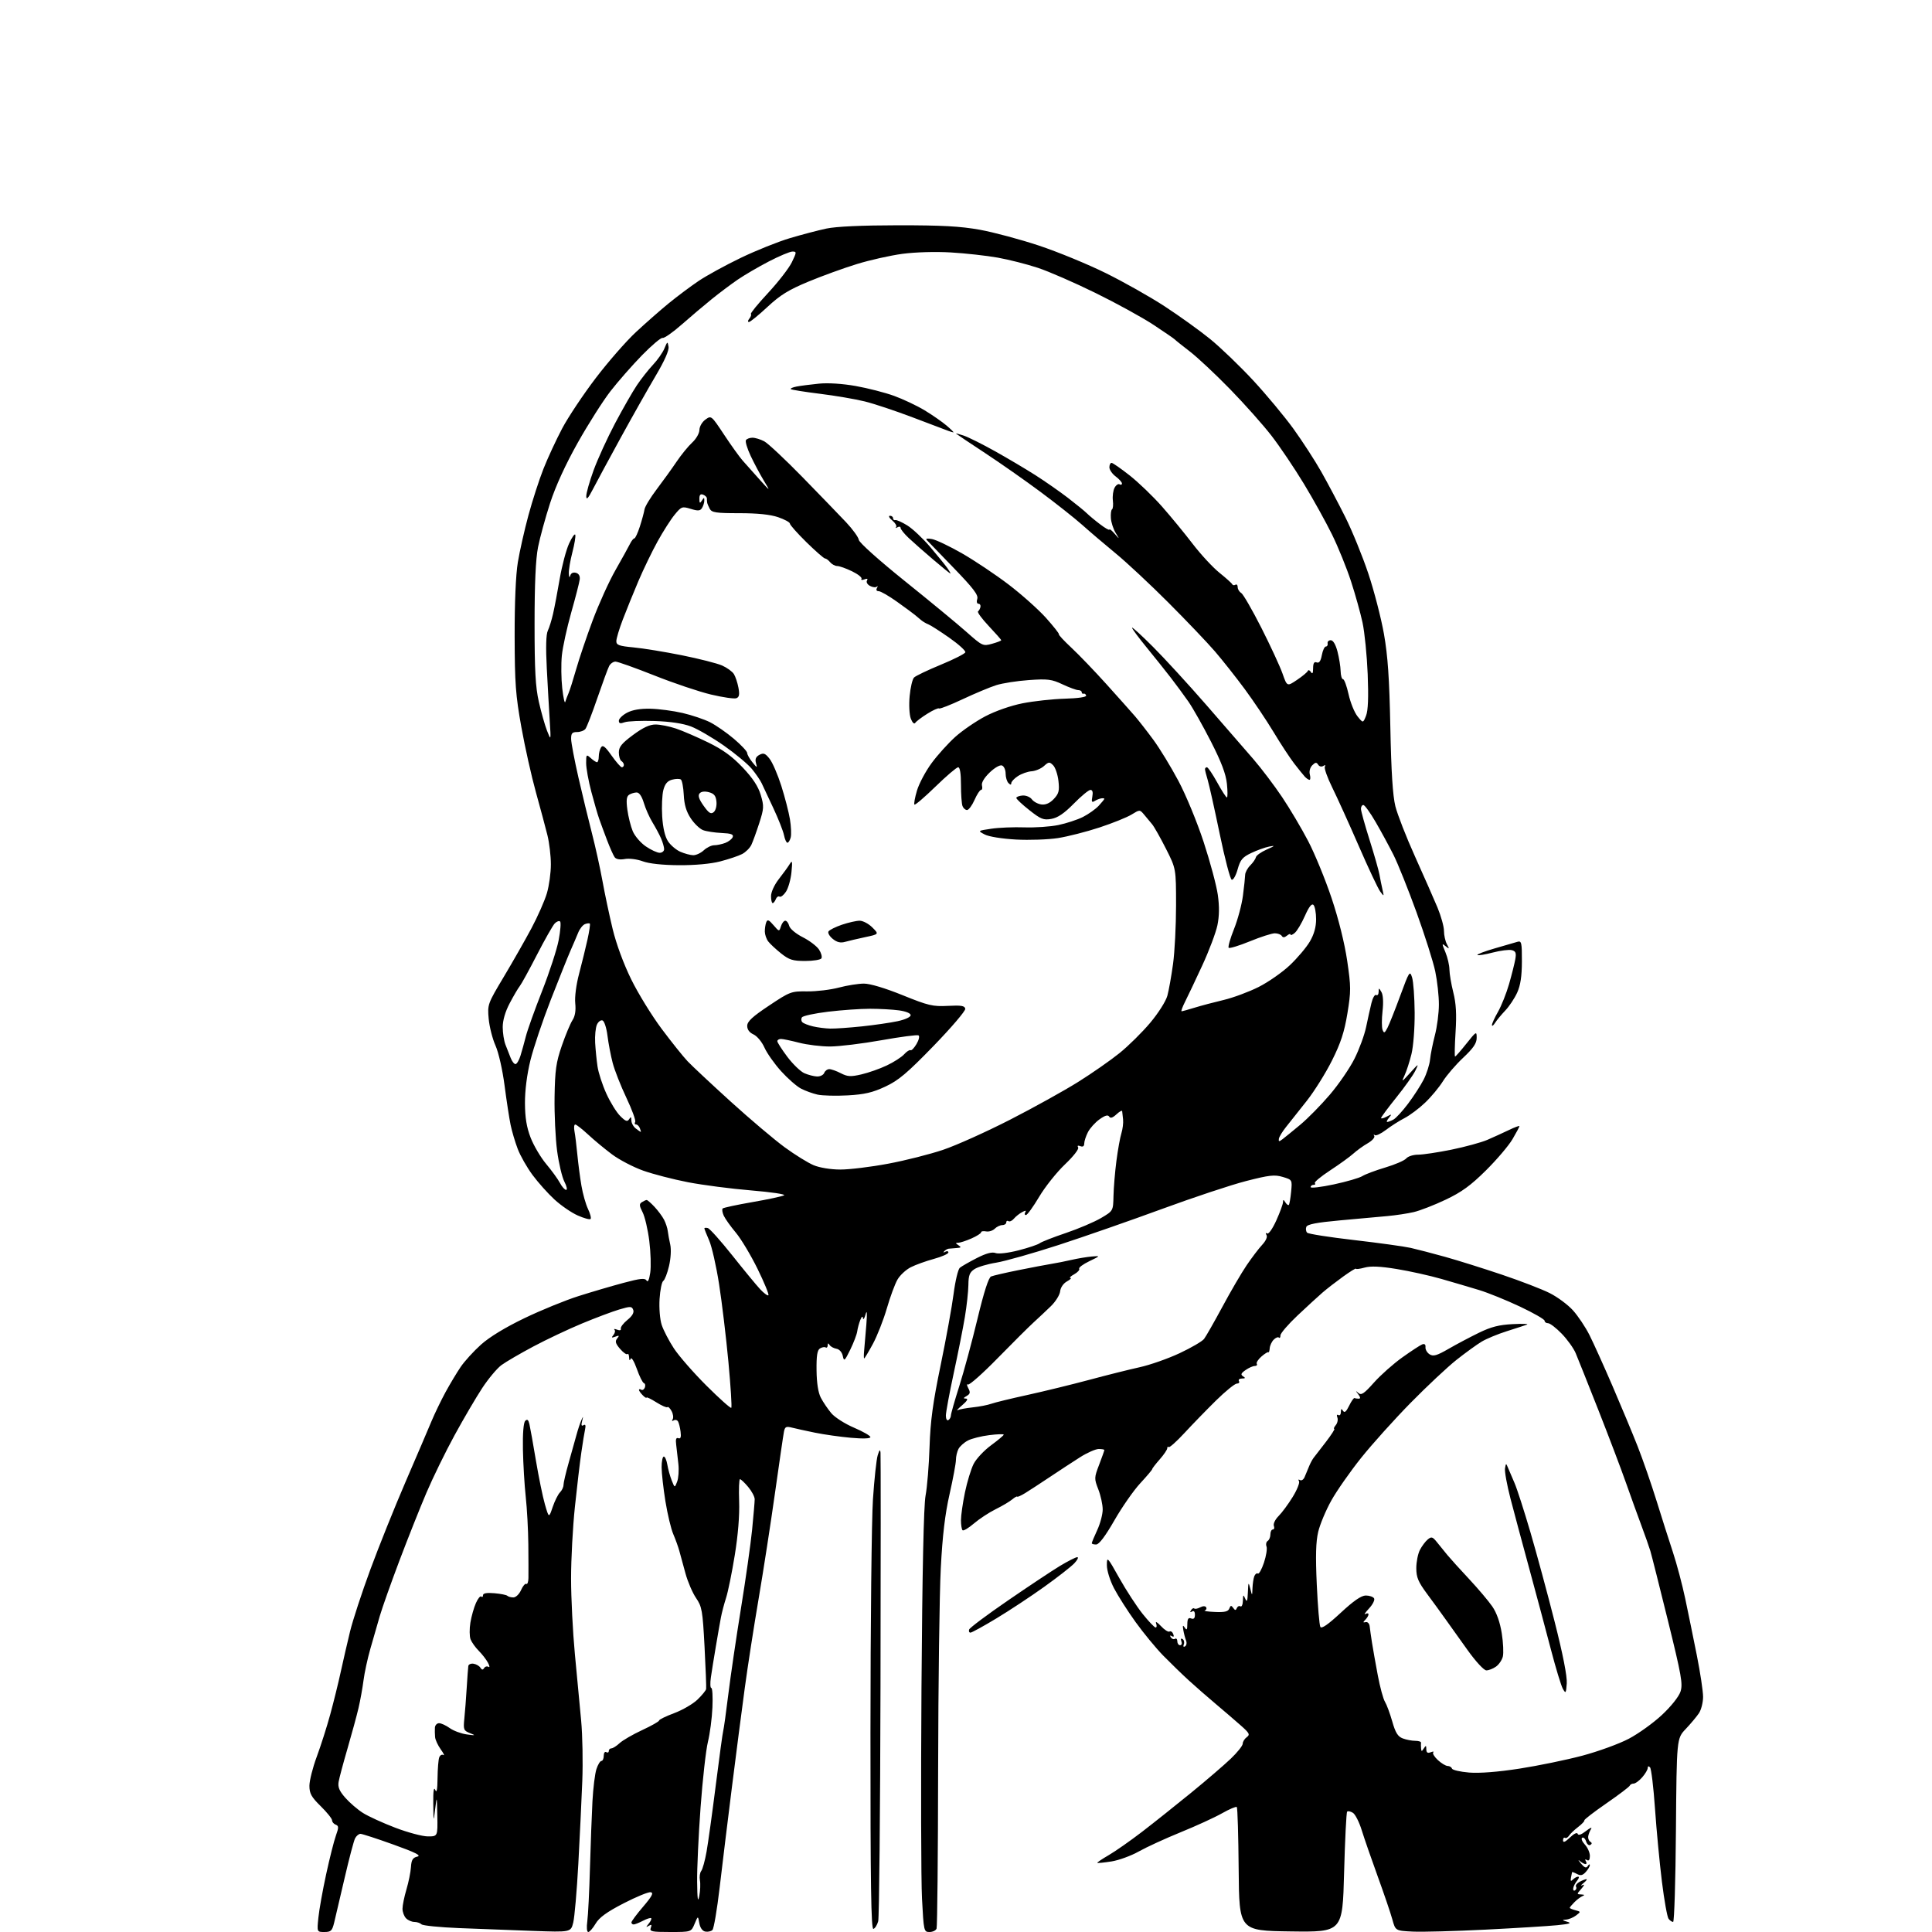 <?xml version="1.0" encoding="UTF-8" standalone="no"?>
<svg 
  version="1.1" 
  xmlns="http://www.w3.org/2000/svg" 
  xmlns:xlink="http://www.w3.org/1999/xlink" 
  xmlns:svg="http://www.w3.org/2000/svg"
  xmlns:rdf="http://www.w3.org/1999/02/22-rdf-syntax-ns#"
  xmlns:cc="http://creativecommons.org/ns#"
  xmlns:dc="http://purl.org/dc/elements/1.1/"
  viewBox="0 0 768 768"
  width="768"
  height="768"
>
<style>svg {background-color: white; }</style>"
<path stroke="none" fill="black" fill-rule="evenodd" d="M128.95,768.00C125.98,768.00 125.98,768.00 126.57,762.25C126.89,759.09 128.28,751.33 129.66,745.00C131.03,738.67 132.77,731.79 133.52,729.70C134.69,726.43 134.68,725.81 133.44,725.34C132.65,725.03 132.00,724.25 132.00,723.60C132.00,722.95 129.97,720.43 127.50,718.00C123.77,714.34 123.00,712.95 123.00,709.88C123.00,707.84 124.31,702.64 125.91,698.34C127.51,694.03 129.93,686.45 131.28,681.50C132.63,676.55 134.52,668.90 135.47,664.50C136.43,660.10 138.09,652.90 139.16,648.50C140.23,644.10 143.84,633.08 147.19,624.00C150.53,614.92 156.85,599.17 161.24,589.00C165.63,578.83 170.27,567.99 171.54,564.93C172.82,561.87 175.32,556.69 177.09,553.43C178.87,550.17 181.58,545.65 183.12,543.38C184.66,541.11 188.29,537.12 191.20,534.51C194.55,531.50 200.87,527.65 208.49,523.99C215.10,520.81 224.78,516.86 230.00,515.21C235.22,513.55 243.26,511.19 247.86,509.96C254.58,508.16 256.37,507.98 257.02,509.03C257.54,509.87 258.06,508.77 258.48,505.92C258.84,503.49 258.67,497.79 258.10,493.26C257.53,488.72 256.33,483.60 255.43,481.87C254.10,479.28 254.05,478.59 255.16,477.88C255.90,477.41 256.75,477.02 257.06,477.02C257.37,477.01 258.78,478.24 260.19,479.75C261.60,481.26 263.31,483.57 263.98,484.87C264.65,486.18 265.32,488.21 265.45,489.37C265.59,490.54 266.03,492.98 266.44,494.79C266.86,496.69 266.65,500.30 265.94,503.29C265.27,506.16 264.24,508.81 263.66,509.18C263.08,509.56 262.42,512.77 262.19,516.33C261.96,519.98 262.32,524.48 263.03,526.65C263.72,528.77 265.90,532.98 267.88,536.00C269.86,539.02 275.69,545.70 280.83,550.82C285.98,555.95 290.42,559.92 290.70,559.63C290.98,559.35 290.46,551.10 289.55,541.31C288.63,531.51 286.97,517.65 285.85,510.50C284.74,503.35 282.96,495.53 281.91,493.12C280.86,490.72 280.00,488.54 280.00,488.30C280.00,488.05 280.61,488.00 281.36,488.18C282.11,488.35 286.47,493.23 291.06,499.00C295.64,504.77 300.63,510.83 302.15,512.46C303.67,514.09 305.15,515.18 305.45,514.88C305.76,514.58 303.82,509.87 301.15,504.41C298.47,498.96 294.59,492.48 292.51,490.00C290.43,487.52 288.27,484.49 287.70,483.25C287.14,482.01 286.94,480.72 287.27,480.39C287.60,480.07 292.93,478.92 299.11,477.85C305.29,476.78 310.95,475.57 311.69,475.15C312.42,474.74 306.54,473.87 298.62,473.21C290.69,472.56 279.40,471.09 273.52,469.96C267.64,468.82 259.60,466.74 255.66,465.34C251.72,463.93 246.16,461.03 243.30,458.89C240.43,456.75 236.16,453.21 233.80,451.01C231.43,448.82 229.13,447.02 228.67,447.01C228.21,447.01 228.08,448.24 228.37,449.75C228.66,451.26 229.17,455.43 229.51,459.00C229.85,462.57 230.58,468.13 231.13,471.34C231.67,474.56 232.85,478.72 233.74,480.58C234.63,482.45 235.09,484.24 234.76,484.57C234.43,484.90 232.14,484.27 229.66,483.17C227.18,482.08 223.03,479.23 220.43,476.84C217.83,474.45 213.90,470.06 211.69,467.07C209.48,464.08 206.83,459.43 205.81,456.73C204.78,454.03 203.50,449.73 202.97,447.16C202.44,444.60 201.36,437.55 200.57,431.50C199.76,425.27 198.20,418.38 196.96,415.61C195.76,412.93 194.55,408.14 194.26,404.97C193.75,399.31 193.85,399.03 200.23,388.36C203.80,382.39 208.76,373.68 211.26,369.00C213.75,364.32 216.52,358.06 217.40,355.07C218.28,352.08 218.99,346.91 218.98,343.57C218.98,340.23 218.36,335.02 217.61,332.00C216.86,328.98 214.81,321.32 213.05,315.00C211.29,308.68 208.67,296.98 207.24,289.00C204.98,276.42 204.62,271.66 204.58,253.00C204.55,239.60 205.03,228.48 205.85,223.50C206.58,219.10 208.47,210.72 210.05,204.87C211.63,199.02 214.32,190.70 216.03,186.37C217.74,182.04 221.10,174.80 223.49,170.28C225.89,165.76 231.89,156.76 236.83,150.28C241.77,143.80 248.96,135.57 252.81,132.00C256.65,128.43 262.52,123.27 265.85,120.55C269.18,117.83 274.51,113.84 277.70,111.69C280.89,109.54 288.45,105.40 294.50,102.49C300.55,99.58 309.32,96.06 314.00,94.67C318.68,93.28 325.20,91.56 328.50,90.86C332.35,90.04 342.56,89.57 357.00,89.55C374.39,89.54 381.77,89.94 389.50,91.33C395.00,92.33 405.57,95.16 413.00,97.63C420.43,100.10 432.35,105.00 439.50,108.53C446.65,112.05 457.23,118.02 463.00,121.79C468.77,125.56 476.88,131.38 481.00,134.73C485.12,138.07 492.84,145.49 498.15,151.21C503.45,156.94 510.69,165.64 514.24,170.56C517.78,175.48 522.72,183.10 525.21,187.50C527.70,191.90 532.00,200.00 534.75,205.50C537.50,211.00 541.63,221.12 543.93,228.00C546.23,234.88 549.02,245.68 550.14,252.00C551.68,260.73 552.29,269.65 552.68,289.00C553.03,306.76 553.64,316.32 554.68,320.50C555.51,323.80 559.02,332.80 562.50,340.50C565.97,348.20 569.98,357.30 571.41,360.72C572.83,364.14 574.00,368.33 574.00,370.04C574.00,371.74 574.52,374.11 575.16,375.32C576.22,377.29 576.17,377.37 574.66,376.13C573.12,374.85 573.11,375.02 574.57,378.51C575.43,380.58 576.15,383.68 576.17,385.39C576.19,387.10 576.88,391.20 577.71,394.50C578.82,398.89 579.06,403.11 578.61,410.25C578.27,415.61 578.18,420.00 578.41,420.00C578.64,420.00 580.67,417.69 582.91,414.87C586.87,409.91 587.00,409.83 587.00,412.58C587.00,414.72 585.68,416.66 581.64,420.46C578.69,423.23 575.06,427.45 573.58,429.82C572.10,432.20 568.92,436.03 566.51,438.32C564.11,440.62 560.42,443.38 558.32,444.46C556.22,445.54 552.88,447.67 550.89,449.19C548.90,450.70 546.92,451.62 546.48,451.22C546.04,450.83 545.95,450.98 546.29,451.57C546.62,452.15 545.45,453.45 543.70,454.46C541.94,455.46 539.38,457.31 538.00,458.56C536.62,459.81 532.46,462.82 528.75,465.25C525.04,467.68 522.30,469.96 522.67,470.33C523.03,470.70 522.81,471.00 522.17,471.00C521.53,471.00 521.00,471.40 521.00,471.90C521.00,472.39 525.16,471.90 530.25,470.81C535.34,469.72 540.43,468.24 541.57,467.51C542.70,466.79 546.81,465.25 550.70,464.09C554.59,462.93 558.33,461.31 559.01,460.49C559.69,459.67 561.81,459.00 563.72,459.00C565.62,459.00 571.61,458.10 577.02,457.00C582.43,455.89 588.81,454.15 591.20,453.13C593.59,452.10 597.45,450.34 599.78,449.22C602.10,448.10 604.00,447.40 604.00,447.66C604.00,447.93 602.77,450.25 601.26,452.81C599.76,455.38 595.00,460.98 590.69,465.25C584.60,471.28 581.01,473.89 574.67,476.89C570.18,479.03 564.48,481.24 562.00,481.82C559.52,482.40 554.80,483.11 551.50,483.41C548.20,483.70 539.72,484.47 532.66,485.12C523.32,485.97 519.68,486.68 519.28,487.71C518.98,488.49 519.13,489.53 519.62,490.02C520.10,490.50 528.49,491.82 538.25,492.94C548.01,494.07 558.13,495.47 560.75,496.05C563.36,496.64 569.55,498.25 574.50,499.63C579.45,501.01 589.58,504.19 597.00,506.69C604.42,509.19 613.00,512.49 616.06,514.04C619.12,515.58 623.27,518.66 625.28,520.89C627.29,523.12 630.25,527.54 631.85,530.72C633.45,533.90 637.57,543.02 641.01,551.00C644.45,558.98 648.95,569.77 651.01,575.00C653.06,580.23 656.42,589.90 658.47,596.50C660.52,603.10 663.45,612.33 665.00,617.00C666.54,621.67 668.75,630.00 669.91,635.50C671.07,641.00 673.14,651.12 674.51,657.99C675.88,664.86 677.00,672.29 677.00,674.52C677.00,676.74 676.26,679.67 675.35,681.03C674.44,682.39 672.08,685.21 670.10,687.30C666.50,691.09 666.50,691.09 666.21,727.55C666.06,747.60 665.55,764.00 665.09,764.00C664.62,764.00 663.81,763.44 663.28,762.75C662.75,762.06 661.56,755.42 660.64,748.00C659.72,740.58 658.48,727.52 657.89,719.00C657.30,710.48 656.41,703.07 655.91,702.55C655.34,701.96 655.00,702.05 655.00,702.79C655.00,703.45 654.02,705.11 652.82,706.49C651.62,707.87 650.08,709.00 649.40,709.00C648.72,709.00 648.02,709.38 647.83,709.85C647.65,710.31 643.45,713.49 638.50,716.91C633.55,720.33 629.64,723.35 629.80,723.63C629.97,723.90 628.84,725.10 627.30,726.28C625.76,727.46 624.13,729.02 623.69,729.74C623.24,730.45 622.53,730.83 622.11,730.57C621.68,730.30 621.33,730.76 621.33,731.57C621.33,732.61 622.16,732.27 624.06,730.45C625.69,728.88 626.93,728.30 627.16,728.99C627.41,729.72 628.62,729.30 630.48,727.84C632.09,726.57 632.99,726.20 632.48,727.02C631.97,727.83 631.46,729.16 631.33,729.98C631.21,730.79 631.58,731.74 632.16,732.10C632.88,732.55 632.89,732.95 632.18,733.39C631.61,733.74 630.85,733.12 630.50,732.00C630.15,730.88 629.44,730.23 628.94,730.54C628.43,730.85 628.92,732.07 630.01,733.24C631.10,734.42 632.00,736.44 632.00,737.75C632.00,739.28 631.59,739.87 630.85,739.40C630.13,738.96 629.96,739.13 630.40,739.85C630.80,740.48 630.73,741.00 630.26,741.00C629.79,741.00 628.76,740.44 627.98,739.75C627.19,739.06 627.41,739.52 628.45,740.77C629.88,742.48 630.55,742.73 631.16,741.77C631.61,741.07 631.98,740.91 631.98,741.42C631.99,741.93 631.27,743.15 630.37,744.14C629.14,745.51 628.30,745.70 626.87,744.93C625.84,744.38 624.97,744.06 624.92,744.21C624.88,744.37 624.69,745.35 624.49,746.38C624.23,747.78 624.43,747.97 625.27,747.13C625.89,746.51 626.82,746.00 627.32,746.00C627.83,746.00 627.65,746.72 626.92,747.60C626.19,748.48 625.49,749.83 625.38,750.61C625.27,751.38 625.59,751.75 626.10,751.44C626.61,751.12 626.79,750.47 626.49,749.98C626.19,749.50 626.83,748.63 627.91,748.05C628.99,747.47 630.21,747.00 630.63,747.00C631.04,747.00 630.51,747.71 629.44,748.57C628.37,749.44 628.17,749.81 629.00,749.40C630.00,748.90 629.87,749.38 628.60,750.83C626.72,752.96 626.72,753.00 628.60,753.08C629.86,753.13 630.04,753.34 629.13,753.70C628.37,754.00 626.91,755.09 625.88,756.12C624.84,757.16 624.00,758.17 624.00,758.38C624.00,758.59 625.01,759.03 626.24,759.35C628.44,759.93 628.45,759.95 626.49,761.44C625.39,762.26 623.60,763.00 622.50,763.07C620.85,763.18 620.94,763.33 623.00,763.93C624.92,764.48 623.99,764.80 619.00,765.30C615.42,765.66 602.60,766.45 590.50,767.06C578.40,767.67 565.40,768.02 561.61,767.84C554.71,767.50 554.71,767.50 553.48,763.00C552.80,760.52 550.20,752.88 547.70,746.00C545.20,739.12 542.33,730.84 541.32,727.58C540.32,724.32 538.73,721.19 537.80,720.62C536.86,720.04 535.83,719.83 535.51,720.16C535.19,720.48 534.65,731.38 534.30,744.39C533.68,768.04 533.68,768.04 513.13,767.77C492.59,767.50 492.59,767.50 492.39,743.18C492.28,729.80 491.95,718.62 491.65,718.32C491.36,718.03 488.73,719.14 485.81,720.79C482.89,722.45 475.47,725.85 469.32,728.35C463.17,730.86 455.67,734.30 452.66,736.00C449.64,737.70 444.77,739.48 441.84,739.95C438.90,740.41 436.37,740.67 436.20,740.52C436.04,740.37 438.07,738.99 440.70,737.47C443.34,735.94 449.32,731.75 454.00,728.16C458.68,724.56 467.45,717.58 473.50,712.64C479.55,707.70 486.64,701.61 489.25,699.11C491.86,696.62 494.00,693.93 494.00,693.15C494.00,692.36 494.72,691.20 495.59,690.56C496.98,689.54 496.69,688.96 493.29,685.95C491.15,684.05 486.72,680.25 483.46,677.50C480.19,674.75 475.29,670.48 472.58,668.00C469.87,665.52 465.29,661.08 462.39,658.12C459.50,655.16 454.56,649.16 451.41,644.79C448.26,640.42 444.41,634.37 442.84,631.36C441.22,628.23 440.00,624.30 440.00,622.19C440.00,618.63 440.18,618.81 444.96,627.34C447.69,632.20 451.85,638.59 454.21,641.54C456.57,644.49 458.89,646.93 459.36,646.95C459.83,646.98 459.92,646.24 459.56,645.31C459.21,644.37 460.05,644.85 461.46,646.36C462.86,647.88 464.41,648.86 464.90,648.56C465.39,648.26 466.06,648.71 466.38,649.56C466.77,650.56 466.57,650.85 465.83,650.40C465.12,649.96 464.97,650.13 465.41,650.86C465.81,651.51 466.56,651.77 467.07,651.46C467.58,651.14 468.00,651.58 468.00,652.44C468.00,653.30 468.50,654.00 469.11,654.00C469.72,654.00 469.95,653.30 469.62,652.45C469.26,651.50 469.44,651.15 470.08,651.55C470.66,651.91 470.89,652.86 470.58,653.65C470.25,654.51 470.45,654.84 471.08,654.45C471.66,654.09 471.84,653.06 471.48,652.15C471.12,651.24 470.63,649.38 470.39,648.00C470.06,646.07 470.19,645.84 470.96,647.00C471.75,648.18 471.97,647.89 471.98,645.64C472.00,643.52 472.38,642.93 473.50,643.36C474.53,643.76 475.00,643.30 475.00,641.91C475.00,640.63 474.57,640.15 473.85,640.60C473.11,641.05 472.96,640.87 473.45,640.09C473.86,639.42 474.44,639.11 474.73,639.40C475.02,639.69 476.08,639.49 477.07,638.96C478.16,638.38 479.10,638.36 479.45,638.91C479.76,639.42 479.52,639.99 478.92,640.19C478.32,640.39 480.13,640.66 482.94,640.78C486.84,640.95 488.21,640.62 488.67,639.42C489.16,638.13 489.45,638.08 490.22,639.17C490.95,640.21 491.26,640.23 491.66,639.24C491.94,638.55 492.58,638.24 493.09,638.55C493.59,638.86 494.03,637.85 494.07,636.31C494.13,633.84 494.24,633.74 495.00,635.50C495.67,637.05 495.90,636.49 496.05,633.00C496.22,628.84 496.29,628.73 497.00,631.50C497.76,634.50 497.76,634.50 497.88,631.33C497.95,629.59 498.27,627.45 498.60,626.59C498.94,625.72 499.58,625.24 500.02,625.51C500.47,625.79 501.56,623.83 502.45,621.16C503.33,618.50 503.79,615.61 503.46,614.76C503.13,613.90 503.34,612.91 503.93,612.54C504.52,612.18 505.00,611.01 505.00,609.94C505.00,608.87 505.44,608.00 505.97,608.00C506.50,608.00 506.69,607.35 506.38,606.54C506.07,605.74 506.92,603.99 508.26,602.65C509.60,601.31 512.13,597.89 513.87,595.05C515.62,592.21 516.74,589.39 516.37,588.79C515.99,588.17 516.15,587.97 516.74,588.34C517.32,588.70 518.14,588.20 518.56,587.24C518.98,586.28 519.40,585.27 519.50,585.00C519.60,584.73 520.06,583.60 520.54,582.50C521.01,581.40 521.76,580.05 522.19,579.50C522.63,578.95 524.80,576.14 527.02,573.25C529.23,570.36 530.76,568.00 530.40,568.00C530.05,568.00 530.31,567.33 530.99,566.51C531.67,565.69 531.95,564.32 531.62,563.46C531.28,562.56 531.44,562.16 532.01,562.51C532.56,562.84 533.01,562.30 533.02,561.31C533.03,559.96 533.24,559.83 533.86,560.81C534.46,561.76 535.13,561.21 536.30,558.81C537.18,556.99 538.15,555.61 538.45,555.75C538.75,555.89 539.51,556.00 540.12,556.00C540.88,556.00 540.81,555.42 539.92,554.25C538.80,552.77 538.81,552.69 539.99,553.74C541.13,554.75 542.24,554.01 546.19,549.57C548.84,546.60 553.91,542.10 557.45,539.58C560.99,537.05 564.54,534.73 565.34,534.42C566.29,534.06 566.75,534.45 566.65,535.54C566.57,536.47 567.30,537.74 568.29,538.36C569.74,539.29 571.14,538.89 575.79,536.21C578.93,534.39 584.36,531.52 587.85,529.82C592.70,527.45 595.89,526.63 601.35,526.36C605.28,526.16 607.83,526.25 607.00,526.56C606.17,526.86 602.58,528.04 599.00,529.17C595.42,530.30 590.92,532.16 589.00,533.31C587.08,534.46 582.58,537.72 579.00,540.55C575.42,543.38 567.22,551.07 560.77,557.63C554.32,564.20 545.45,574.05 541.07,579.53C536.69,585.01 531.35,592.65 529.21,596.50C527.06,600.35 524.72,605.93 524.01,608.91C523.07,612.86 522.92,618.48 523.44,629.88C523.83,638.44 524.47,646.01 524.86,646.71C525.34,647.57 527.87,645.83 532.96,641.11C538.10,636.33 541.13,634.25 542.92,634.24C544.34,634.24 545.82,634.74 546.21,635.36C546.60,635.98 545.70,637.79 544.21,639.39C542.72,641.00 542.06,641.99 542.75,641.60C543.44,641.20 544.00,641.27 544.00,641.74C544.00,642.21 543.44,643.17 542.75,643.87C541.75,644.89 541.77,645.08 542.88,644.82C543.65,644.64 544.35,645.38 544.47,646.50C544.59,647.60 545.00,650.52 545.39,653.00C545.78,655.48 546.82,661.33 547.70,666.00C548.58,670.67 549.86,675.40 550.55,676.50C551.23,677.60 552.53,681.11 553.44,684.29C554.71,688.78 555.65,690.30 557.60,691.04C558.99,691.57 561.23,692.00 562.57,692.00C563.90,692.00 564.95,692.34 564.88,692.75C564.82,693.16 564.82,694.17 564.90,695.00C565.02,696.33 565.14,696.33 566.00,695.00C566.82,693.74 566.97,693.79 566.98,695.36C567.00,696.70 567.48,697.03 568.72,696.55C569.67,696.19 570.12,696.21 569.74,696.60C569.35,696.98 570.17,698.36 571.57,699.65C572.96,700.94 574.72,702.00 575.47,702.00C576.22,702.00 576.99,702.47 577.18,703.04C577.37,703.62 580.45,704.32 584.01,704.62C588.15,704.95 595.39,704.39 604.00,703.06C611.42,701.91 622.67,699.59 629.00,697.91C635.33,696.22 643.64,693.20 647.47,691.18C651.30,689.17 657.24,684.90 660.66,681.70C664.29,678.31 667.36,674.45 668.02,672.45C669.01,669.43 668.42,666.09 663.04,644.26C659.68,630.64 656.53,618.15 656.03,616.50C655.53,614.85 653.95,610.35 652.51,606.50C651.07,602.65 648.31,595.00 646.37,589.50C644.44,584.00 639.49,570.95 635.37,560.50C631.25,550.05 627.19,539.88 626.36,537.91C625.52,535.93 623.02,532.44 620.80,530.16C618.58,527.87 616.15,526.00 615.38,526.00C614.62,526.00 614.00,525.55 614.00,525.01C614.00,524.46 609.61,521.94 604.25,519.41C598.89,516.88 591.58,513.91 588.00,512.82C584.42,511.73 577.67,509.74 573.00,508.40C568.33,507.06 560.32,505.28 555.20,504.45C548.66,503.38 544.89,503.21 542.45,503.89C540.55,504.41 539.00,504.61 539.00,504.33C539.00,504.04 536.73,505.44 533.96,507.43C531.20,509.42 527.51,512.27 525.77,513.77C524.03,515.27 519.55,519.39 515.80,522.92C512.06,526.44 509.00,530.01 509.00,530.83C509.00,531.66 508.72,532.05 508.38,531.71C508.04,531.37 507.11,531.74 506.32,532.54C505.53,533.33 504.81,534.87 504.73,535.95C504.65,537.03 504.41,537.74 504.20,537.54C504.00,537.33 502.76,538.09 501.45,539.23C500.14,540.37 499.30,541.68 499.59,542.15C499.88,542.62 499.52,543.00 498.78,543.00C498.05,543.00 496.40,543.73 495.12,544.63C493.30,545.90 493.09,546.44 494.15,547.11C495.19,547.77 495.08,547.97 493.69,547.98C492.70,547.99 492.16,548.45 492.50,549.00C492.84,549.55 492.46,550.00 491.67,550.00C490.87,550.00 487.13,553.04 483.36,556.75C479.59,560.47 473.94,566.28 470.82,569.66C467.69,573.04 464.88,575.55 464.57,575.24C464.26,574.92 464.00,575.13 464.00,575.70C464.00,576.26 462.66,578.25 461.02,580.11C459.37,581.98 458.02,583.73 458.02,584.01C458.01,584.29 455.86,586.82 453.25,589.64C450.64,592.46 446.02,599.08 443.00,604.35C439.40,610.62 436.90,613.94 435.75,613.96C434.79,613.98 434.00,613.75 434.00,613.45C434.00,613.14 434.98,610.78 436.18,608.20C437.38,605.61 438.35,601.92 438.34,600.00C438.33,598.08 437.55,594.50 436.60,592.05C434.93,587.76 434.94,587.42 436.94,582.21C438.07,579.25 439.00,576.64 439.00,576.41C439.00,576.18 437.99,576.00 436.75,576.00C435.51,576.01 432.19,577.47 429.38,579.25C426.56,581.04 421.16,584.57 417.38,587.10C413.59,589.63 409.15,592.53 407.50,593.54C405.85,594.55 404.43,595.18 404.35,594.94C404.28,594.70 403.38,595.20 402.35,596.05C401.33,596.91 398.36,598.67 395.74,599.96C393.12,601.26 389.25,603.81 387.12,605.63C385.00,607.44 382.98,608.65 382.63,608.30C382.28,607.95 382.00,606.15 382.00,604.29C382.00,602.43 382.71,597.47 383.58,593.26C384.45,589.05 386.01,583.94 387.04,581.91C388.08,579.88 391.19,576.56 393.96,574.53C396.73,572.49 399.00,570.59 399.00,570.30C399.00,570.01 396.41,570.09 393.25,570.49C390.09,570.88 386.28,571.84 384.78,572.61C383.28,573.39 381.60,574.89 381.03,575.94C380.46,577.00 380.00,578.96 380.00,580.30C380.00,581.64 378.86,587.79 377.46,593.97C375.65,601.99 374.65,610.41 373.98,623.35C373.45,633.33 372.98,669.36 372.92,703.40C372.87,737.45 372.59,765.91 372.30,766.65C372.02,767.39 370.76,768.00 369.50,768.00C367.26,768.00 367.19,767.69 366.51,754.75C366.13,747.46 366.04,709.77 366.30,671.00C366.63,624.52 367.18,598.46 367.93,594.50C368.56,591.20 369.27,582.51 369.51,575.19C369.85,564.83 370.83,557.63 373.92,542.69C376.10,532.14 378.43,519.34 379.08,514.26C379.74,509.17 380.85,504.54 381.55,503.96C382.25,503.38 385.27,501.65 388.26,500.12C391.99,498.21 394.34,497.58 395.74,498.10C396.94,498.54 400.74,498.09 404.93,497.02C408.86,496.01 412.62,494.74 413.29,494.21C413.96,493.68 418.62,491.85 423.66,490.15C428.69,488.45 434.99,485.77 437.66,484.20C442.50,481.35 442.50,481.35 442.63,475.43C442.70,472.17 443.22,465.90 443.79,461.50C444.36,457.10 445.25,452.15 445.77,450.50C446.28,448.85 446.59,446.38 446.44,445.00C446.29,443.62 446.13,442.14 446.08,441.71C446.04,441.28 445.01,441.84 443.81,442.96C442.29,444.37 441.40,444.65 440.91,443.86C440.42,443.06 439.26,443.39 437.09,444.94C435.37,446.16 433.30,448.45 432.48,450.03C431.67,451.61 431.00,453.65 431.00,454.56C431.00,455.64 430.47,456.01 429.45,455.62C428.47,455.24 428.15,455.43 428.58,456.13C428.97,456.76 426.70,459.67 423.33,462.87C420.07,465.97 415.45,471.76 413.08,475.75C410.71,479.74 408.35,483.00 407.83,483.00C407.31,483.00 407.19,482.51 407.56,481.90C408.05,481.11 407.69,481.10 406.29,481.85C405.21,482.42 403.76,483.59 403.05,484.43C402.35,485.28 401.37,485.73 400.89,485.43C400.40,485.13 400.00,485.36 400.00,485.94C400.00,486.52 399.29,487.00 398.43,487.00C397.56,487.00 396.21,487.65 395.42,488.44C394.62,489.23 393.08,489.71 391.99,489.50C390.89,489.29 390.00,489.45 390.00,489.86C390.00,490.28 388.27,491.38 386.16,492.31C384.05,493.24 381.69,494.01 380.91,494.02C379.75,494.03 379.77,494.20 381.00,495.00C382.22,495.79 382.08,496.00 380.25,496.11C379.01,496.19 377.59,496.31 377.08,496.38C376.58,496.44 375.79,496.91 375.33,497.41C374.85,497.94 375.02,498.02 375.75,497.60C376.44,497.21 377.00,497.33 377.00,497.87C377.00,498.41 374.41,499.56 371.25,500.43C368.09,501.29 363.94,502.78 362.04,503.75C360.14,504.71 357.77,506.91 356.77,508.64C355.76,510.37 353.85,515.54 352.52,520.14C351.18,524.74 348.68,531.09 346.97,534.25C345.25,537.41 343.70,540.00 343.52,540.00C343.35,540.00 343.35,538.54 343.52,536.75C343.70,534.96 344.09,530.35 344.39,526.50C344.75,521.84 344.64,520.50 344.08,522.50C343.62,524.15 343.15,524.83 343.05,524.00C342.94,523.04 342.55,523.30 341.97,524.74C341.48,525.97 340.93,528.00 340.76,529.24C340.59,530.48 339.34,533.75 338.00,536.50C335.75,541.08 335.50,541.29 335.02,539.00C334.71,537.53 333.68,536.36 332.50,536.15C331.40,535.96 330.17,535.28 329.77,534.65C329.24,533.83 329.03,533.87 329.02,534.81C329.01,535.53 328.64,535.90 328.20,535.62C327.76,535.35 326.75,535.54 325.95,536.03C324.87,536.70 324.52,538.92 324.59,544.72C324.65,549.80 325.24,553.59 326.30,555.63C327.20,557.35 329.06,560.11 330.45,561.76C331.84,563.42 335.91,566.01 339.49,567.53C343.07,569.06 346.00,570.74 346.00,571.27C346.00,571.87 343.05,571.97 338.25,571.54C333.99,571.16 327.57,570.25 324.00,569.52C320.43,568.79 316.28,567.88 314.79,567.50C312.49,566.91 312.02,567.15 311.63,569.15C311.37,570.44 309.78,581.40 308.07,593.50C306.37,605.60 303.44,624.50 301.57,635.50C299.69,646.50 297.21,662.48 296.06,671.00C294.90,679.52 292.60,697.30 290.94,710.50C289.28,723.70 287.09,741.63 286.07,750.34C285.05,759.06 283.76,766.64 283.21,767.19C282.66,767.74 281.38,768.03 280.36,767.83C279.22,767.61 278.32,766.34 277.99,764.49C277.47,761.50 277.47,761.50 276.11,764.75C274.76,768.00 274.76,768.00 266.41,768.00C259.04,768.00 258.14,767.81 258.70,766.34C259.18,765.09 258.98,764.89 257.92,765.53C256.70,766.26 256.70,766.14 257.89,764.67C258.66,763.72 259.09,762.75 258.85,762.51C258.61,762.27 257.14,762.73 255.59,763.54C254.04,764.34 252.37,765.00 251.89,765.00C251.40,765.00 251.00,764.64 251.00,764.19C251.00,763.74 253.09,760.93 255.65,757.94C259.18,753.81 259.91,752.42 258.68,752.18C257.80,752.01 252.95,754.00 247.90,756.60C241.20,760.06 238.20,762.24 236.77,764.67C235.69,766.50 234.37,768.00 233.84,768.00C233.28,768.00 233.12,766.21 233.46,763.75C233.78,761.41 234.26,751.85 234.52,742.50C234.79,733.15 235.23,721.23 235.51,716.00C235.79,710.77 236.50,705.04 237.09,703.25C237.67,701.46 238.57,700.00 239.08,700.00C239.58,700.00 240.00,699.07 240.00,697.94C240.00,696.81 240.45,696.16 241.00,696.50C241.55,696.84 242.00,696.64 242.00,696.06C242.00,695.48 242.47,695.00 243.04,695.00C243.61,695.00 245.08,694.07 246.29,692.94C247.51,691.81 251.54,689.47 255.25,687.75C258.96,686.03 262.00,684.31 262.00,683.93C262.00,683.55 264.71,682.23 268.01,681.00C271.32,679.76 275.48,677.34 277.26,675.62C279.04,673.91 280.59,672.01 280.70,671.41C280.81,670.81 280.52,663.26 280.07,654.64C279.31,640.19 279.04,638.67 276.69,635.23C275.29,633.18 273.41,628.80 272.50,625.50C271.60,622.20 270.50,618.15 270.04,616.50C269.59,614.85 268.50,611.84 267.63,609.82C266.75,607.79 265.35,601.94 264.52,596.82C263.69,591.69 263.01,585.59 263.00,583.25C263.00,580.91 263.39,579.00 263.87,579.00C264.35,579.00 264.98,580.46 265.28,582.25C265.58,584.04 266.36,586.85 267.02,588.50C268.21,591.50 268.21,591.50 269.17,589.00C269.71,587.62 269.93,584.48 269.67,582.00C269.41,579.52 269.02,576.09 268.80,574.36C268.51,572.12 268.76,571.36 269.66,571.70C270.56,572.05 270.82,571.29 270.54,569.12C270.33,567.44 269.86,565.59 269.51,565.01C269.15,564.44 268.37,564.27 267.78,564.64C267.14,565.03 266.98,564.84 267.39,564.18C267.78,563.55 267.59,562.09 266.97,560.94C266.35,559.78 265.60,559.07 265.31,559.36C265.02,559.65 263.03,558.78 260.89,557.43C258.75,556.08 257.00,555.24 257.00,555.56C257.00,555.88 256.32,555.47 255.50,554.64C254.68,553.82 254.00,552.86 254.00,552.51C254.00,552.17 254.40,552.13 254.90,552.44C255.39,552.74 256.04,552.35 256.34,551.56C256.64,550.77 256.47,549.99 255.96,549.81C255.44,549.64 254.17,547.08 253.14,544.13C252.09,541.16 251.00,539.37 250.70,540.13C250.35,541.03 250.13,540.84 250.08,539.58C250.04,538.53 249.73,537.94 249.40,538.27C249.07,538.60 247.75,537.66 246.48,536.19C244.66,534.07 244.42,533.20 245.34,532.06C246.29,530.88 246.16,530.75 244.61,531.34C243.09,531.91 242.94,531.78 243.85,530.68C244.47,529.93 244.66,529.00 244.27,528.61C243.88,528.21 244.35,528.20 245.32,528.57C246.39,528.98 246.97,528.81 246.79,528.15C246.63,527.54 247.81,525.98 249.42,524.68C251.34,523.13 252.12,521.77 251.72,520.70C251.15,519.23 250.63,519.22 246.13,520.55C243.40,521.37 236.74,523.87 231.33,526.12C225.92,528.37 217.22,532.48 212.00,535.26C206.78,538.04 201.08,541.36 199.34,542.64C197.60,543.92 194.17,548.01 191.72,551.73C189.27,555.46 184.31,563.90 180.71,570.50C177.10,577.10 172.07,587.40 169.52,593.38C166.96,599.37 162.13,611.52 158.78,620.38C155.43,629.25 151.90,639.20 150.94,642.50C149.99,645.80 148.30,651.65 147.20,655.50C146.10,659.35 144.88,664.98 144.50,668.00C144.11,671.02 143.22,675.98 142.51,679.00C141.80,682.02 139.84,689.23 138.16,695.00C136.47,700.77 134.88,706.75 134.61,708.28C134.24,710.40 134.87,711.92 137.27,714.65C139.00,716.62 142.16,719.34 144.29,720.68C146.42,722.03 152.21,724.67 157.17,726.56C162.12,728.45 167.93,730.00 170.09,730.00C174.00,730.00 174.00,730.00 173.84,721.75C173.68,713.81 173.65,713.70 173.00,719.00C172.33,724.50 172.33,724.50 172.23,717.00C172.17,712.01 172.43,710.17 173.00,711.50C173.60,712.90 173.88,711.48 173.93,706.83C173.97,703.16 174.27,699.45 174.60,698.59C174.94,697.72 175.67,697.30 176.24,697.65C176.81,698.00 176.34,696.98 175.20,695.39C174.06,693.80 173.04,691.60 172.95,690.50C172.85,689.40 172.82,687.71 172.88,686.75C172.95,685.79 173.69,685.00 174.54,685.00C175.39,685.00 177.30,685.88 178.79,686.95C180.28,688.02 183.30,689.14 185.50,689.45C189.08,689.95 189.22,689.89 186.80,688.94C184.30,687.95 184.14,687.54 184.58,683.18C184.85,680.61 185.27,675.12 185.52,671.00C185.77,666.88 186.06,662.95 186.16,662.28C186.25,661.61 187.20,661.19 188.25,661.36C189.30,661.52 190.52,662.23 190.96,662.93C191.53,663.85 191.95,663.90 192.44,663.09C192.83,662.47 193.60,662.25 194.17,662.60C194.74,662.96 194.65,662.21 193.97,660.95C193.30,659.69 191.65,657.56 190.30,656.21C188.96,654.87 187.50,652.81 187.05,651.64C186.61,650.46 186.58,647.48 186.99,645.00C187.40,642.52 188.39,639.03 189.19,637.23C189.98,635.44 190.94,634.27 191.32,634.65C191.69,635.03 192.00,634.80 192.00,634.14C192.00,633.33 193.46,633.07 196.53,633.33C199.02,633.54 201.34,634.01 201.69,634.36C202.05,634.71 203.12,635.00 204.08,635.00C205.06,635.00 206.41,633.70 207.13,632.07C207.84,630.46 208.78,629.36 209.21,629.63C209.65,629.90 210.03,628.85 210.06,627.31C210.09,625.76 210.08,619.77 210.02,614.00C209.97,608.23 209.50,599.67 208.99,595.00C208.48,590.33 207.98,581.87 207.87,576.21C207.75,569.79 208.10,565.50 208.79,564.81C209.59,564.01 210.04,564.36 210.45,566.11C210.76,567.42 211.92,573.90 213.02,580.50C214.13,587.10 215.74,594.98 216.61,598.00C218.20,603.50 218.20,603.50 219.69,599.09C220.51,596.66 221.82,594.04 222.59,593.26C223.37,592.49 224.00,591.15 224.00,590.29C224.00,589.42 224.91,585.52 226.02,581.61C227.13,577.70 228.53,572.70 229.13,570.50C229.72,568.30 230.62,565.60 231.11,564.50C231.87,562.80 231.92,562.86 231.40,564.88C230.97,566.52 231.14,567.03 231.93,566.54C232.71,566.06 232.92,566.58 232.58,568.17C232.30,569.45 231.62,573.65 231.07,577.50C230.51,581.35 229.37,591.02 228.53,599.00C227.69,606.98 227.00,619.80 227.01,627.50C227.01,635.20 227.69,648.70 228.52,657.50C229.36,666.30 230.48,678.23 231.02,684.00C231.56,689.77 231.76,700.58 231.47,708.00C231.18,715.42 230.47,730.27 229.89,741.00C229.30,751.73 228.39,762.21 227.86,764.30C226.90,768.10 226.90,768.10 211.70,767.56C203.34,767.26 190.20,766.76 182.50,766.45C174.80,766.14 168.07,765.46 167.55,764.95C167.03,764.43 165.76,764.00 164.73,764.00C163.70,764.00 162.21,763.36 161.43,762.57C160.64,761.79 160.00,760.07 160.00,758.75C160.00,757.44 160.70,754.00 161.56,751.10C162.42,748.21 163.23,744.21 163.36,742.21C163.54,739.33 164.07,738.46 165.89,738.03C167.61,737.62 165.18,736.40 156.35,733.23C149.83,730.88 143.95,728.98 143.29,728.98C142.62,728.99 141.66,729.79 141.16,730.75C140.65,731.71 138.78,738.80 137.00,746.50C135.22,754.20 133.34,762.19 132.84,764.25C132.04,767.54 131.56,768.00 128.95,768.00zM347.20,766.77C346.27,767.08 346.00,749.16 346.02,688.83C346.03,645.75 346.48,603.98 347.01,596.00C347.54,588.02 348.39,580.15 348.90,578.50C349.60,576.25 349.88,576.00 350.02,577.50C350.12,578.60 350.12,620.35 350.01,670.28C349.90,720.21 349.49,762.25 349.10,763.71C348.71,765.17 347.85,766.55 347.20,766.77zM277.97,753.70C278.37,751.61 278.49,748.79 278.23,747.44C277.98,746.09 278.21,744.43 278.75,743.74C279.29,743.06 280.25,739.58 280.88,736.00C281.51,732.42 283.16,720.50 284.55,709.50C285.94,698.50 287.26,688.83 287.50,688.00C287.73,687.17 288.64,680.65 289.52,673.50C290.40,666.35 292.65,651.05 294.52,639.50C296.40,627.95 298.40,613.84 298.97,608.14C299.53,602.45 300.00,596.97 300.00,595.97C300.00,594.97 298.83,592.77 297.41,591.08C295.99,589.38 294.52,588.00 294.16,588.00C293.80,588.00 293.64,591.96 293.82,596.81C294.02,602.39 293.38,610.25 292.08,618.22C290.96,625.15 289.40,632.78 288.63,635.16C287.86,637.55 286.93,641.08 286.57,643.00C286.20,644.92 285.30,650.10 284.56,654.50C283.81,658.90 282.93,664.41 282.59,666.75C282.25,669.09 282.33,671.00 282.76,671.00C283.19,671.00 283.39,674.49 283.20,678.75C283.02,683.01 282.21,689.16 281.41,692.41C280.61,695.67 279.30,707.37 278.49,718.41C277.68,729.46 277.06,742.77 277.12,748.00C277.20,755.07 277.42,756.53 277.97,753.70zM622.81,669.19C622.52,673.16 622.40,673.33 621.27,671.35C620.59,670.16 618.47,663.19 616.55,655.85C614.63,648.51 610.80,634.17 608.03,624.00C605.25,613.83 601.84,601.08 600.43,595.67C599.03,590.26 598.05,584.86 598.27,583.67C598.64,581.56 598.67,581.55 599.47,583.50C599.92,584.60 601.08,587.30 602.04,589.50C603.01,591.70 605.84,600.48 608.34,609.00C610.84,617.52 615.19,633.59 618.00,644.69C621.30,657.68 623.01,666.42 622.81,669.19zM590.86,664.00C589.88,664.00 586.69,660.55 583.33,655.86C580.12,651.38 576.19,645.87 574.58,643.61C572.98,641.35 569.72,636.87 567.33,633.65C563.75,628.81 563.00,627.03 563.00,623.35C563.00,620.90 563.65,617.65 564.43,616.13C565.22,614.60 566.62,612.73 567.55,611.96C569.02,610.74 569.47,610.87 571.20,613.03C572.29,614.39 574.15,616.68 575.34,618.13C576.53,619.57 580.42,623.88 584.00,627.70C587.58,631.53 591.71,636.42 593.20,638.58C594.95,641.12 596.28,644.88 596.97,649.25C597.56,652.96 597.75,657.13 597.40,658.52C597.06,659.91 595.82,661.71 594.66,662.52C593.50,663.34 591.79,664.00 590.86,664.00zM385.77,649.00C385.25,649.00 385.02,648.44 385.25,647.76C385.47,647.08 392.37,641.91 400.58,636.28C408.79,630.64 418.11,624.44 421.30,622.51C424.50,620.58 427.61,619.00 428.23,619.00C428.84,619.00 428.33,620.09 427.08,621.42C425.83,622.75 420.43,626.97 415.09,630.79C409.74,634.62 401.17,640.28 396.03,643.37C390.90,646.47 386.28,649.00 385.77,649.00zM377.00,564.50C377.55,564.16 378.00,563.34 378.00,562.68C378.00,562.02 379.50,556.76 381.33,550.99C383.16,545.22 386.42,533.20 388.56,524.27C391.15,513.50 392.98,507.82 393.98,507.41C394.82,507.06 399.77,505.92 405.00,504.87C410.23,503.82 416.07,502.71 418.00,502.40C419.93,502.10 423.52,501.38 426.00,500.81C428.48,500.24 432.07,499.65 434.00,499.48C437.50,499.19 437.50,499.19 433.00,501.36C430.52,502.55 428.73,503.89 429.00,504.34C429.27,504.79 428.38,505.78 427.00,506.55C425.62,507.31 424.95,507.96 425.50,508.00C426.05,508.04 425.42,508.67 424.10,509.40C422.70,510.18 421.58,511.82 421.42,513.33C421.27,514.75 419.62,517.40 417.76,519.21C415.90,521.02 412.83,523.90 410.94,525.62C409.05,527.34 402.61,533.74 396.63,539.85C390.65,545.97 385.32,550.70 384.78,550.36C384.24,550.03 384.30,550.69 384.91,551.83C385.80,553.50 385.68,554.09 384.26,554.92C382.88,555.72 382.82,555.95 384.00,555.97C384.96,556.00 384.43,556.93 382.50,558.58C380.85,559.99 380.03,560.88 380.67,560.56C381.32,560.24 384.02,559.74 386.67,559.45C389.33,559.17 392.62,558.53 394.00,558.03C395.38,557.53 401.90,555.94 408.50,554.50C415.10,553.05 426.12,550.35 433.00,548.51C439.88,546.66 448.87,544.41 453.00,543.50C457.12,542.60 464.27,540.09 468.89,537.93C473.50,535.77 477.89,533.21 478.63,532.25C479.37,531.29 482.65,525.54 485.91,519.49C489.16,513.43 493.50,506.00 495.54,502.99C497.59,499.97 500.37,496.30 501.74,494.83C503.22,493.23 503.91,491.67 503.45,490.93C503.00,490.19 503.10,489.95 503.72,490.33C504.30,490.68 505.89,488.40 507.37,485.11C508.82,481.88 510.01,478.63 510.02,477.87C510.03,476.78 510.22,476.79 510.96,477.97C511.47,478.78 512.09,479.23 512.33,478.97C512.58,478.71 512.99,476.36 513.24,473.75C513.70,468.99 513.70,468.99 509.91,467.85C506.65,466.88 504.59,467.11 495.31,469.49C489.36,471.02 474.38,476.00 462.00,480.55C449.62,485.10 431.13,491.54 420.91,494.87C410.68,498.19 399.49,501.36 396.04,501.92C392.58,502.47 388.69,503.63 387.38,504.49C385.45,505.75 384.99,506.93 384.95,510.77C384.92,513.37 384.29,519.10 383.56,523.50C382.83,527.90 380.82,537.99 379.11,545.91C377.40,553.84 376.00,561.41 376.00,562.72C376.00,564.06 376.44,564.85 377.00,564.50zM225.05,473.00C225.60,473.00 225.29,471.54 224.36,469.75C223.43,467.96 222.13,462.45 221.46,457.50C220.80,452.55 220.34,442.88 220.45,436.00C220.62,425.36 221.05,422.34 223.33,415.70C224.81,411.41 226.72,406.84 227.57,405.54C228.60,403.97 228.97,401.71 228.67,398.84C228.41,396.30 229.05,391.39 230.22,387.00C231.31,382.88 232.80,376.80 233.53,373.51C234.26,370.21 234.68,367.35 234.47,367.14C234.26,366.93 233.39,367.02 232.53,367.35C231.68,367.68 230.47,369.19 229.85,370.72C229.23,372.25 227.84,375.50 226.76,377.94C225.69,380.38 222.17,389.16 218.94,397.44C215.71,405.72 212.07,416.55 210.85,421.50C209.47,427.12 208.66,433.50 208.68,438.50C208.71,444.27 209.33,448.09 210.92,452.21C212.13,455.35 214.92,460.08 217.12,462.71C219.33,465.34 221.79,468.74 222.59,470.25C223.39,471.76 224.50,473.00 225.05,473.00zM334.00,464.91C337.57,464.93 346.12,463.89 353.00,462.60C359.88,461.32 369.77,458.81 375.00,457.03C380.23,455.26 392.15,449.89 401.50,445.11C410.85,440.32 423.03,433.57 428.56,430.10C434.09,426.64 441.51,421.47 445.03,418.62C448.56,415.78 454.05,410.35 457.23,406.57C460.49,402.68 463.46,397.99 464.05,395.80C464.63,393.67 465.64,388.00 466.30,383.21C466.96,378.42 467.50,367.93 467.50,359.91C467.50,345.31 467.50,345.31 463.50,337.41C461.30,333.06 458.83,328.67 458.00,327.67C457.18,326.66 455.73,324.92 454.79,323.81C453.08,321.79 453.08,321.79 449.79,323.81C447.98,324.92 442.25,327.23 437.05,328.94C431.86,330.65 424.43,332.54 420.55,333.15C416.67,333.75 409.17,334.01 403.88,333.73C398.31,333.42 393.08,332.58 391.44,331.72C388.61,330.24 388.61,330.24 394.06,329.43C397.05,328.98 402.98,328.74 407.23,328.89C411.48,329.03 417.55,328.62 420.73,327.96C423.90,327.30 428.30,325.86 430.50,324.75C432.70,323.63 435.51,321.64 436.75,320.31C437.99,318.98 439.00,317.73 439.00,317.54C439.00,317.34 438.44,317.26 437.75,317.37C437.06,317.47 435.87,317.95 435.11,318.43C434.01,319.11 433.82,318.73 434.22,316.65C434.55,314.92 434.29,314.00 433.47,314.00C432.78,314.00 429.80,316.45 426.86,319.45C423.05,323.32 420.47,325.08 417.94,325.52C414.81,326.08 413.74,325.65 409.19,322.05C406.33,319.80 404.00,317.61 404.00,317.19C404.00,316.78 405.10,316.34 406.45,316.23C407.81,316.12 409.49,316.80 410.20,317.77C410.92,318.72 412.64,319.63 414.03,319.79C415.71,319.99 417.37,319.24 418.92,317.59C420.90,315.47 421.19,314.36 420.75,310.44C420.46,307.88 419.51,305.08 418.64,304.21C417.20,302.77 416.88,302.80 414.99,304.51C413.84,305.55 411.64,306.48 410.09,306.59C408.53,306.69 406.08,307.56 404.63,308.51C403.18,309.45 402.00,310.72 402.00,311.32C402.00,312.07 401.66,312.06 400.88,311.28C400.26,310.66 399.75,308.96 399.75,307.50C399.75,306.04 399.10,304.59 398.31,304.29C397.48,303.97 395.38,305.18 393.38,307.11C391.21,309.22 390.07,311.15 390.35,312.25C390.61,313.21 390.44,314.00 389.98,314.00C389.52,314.00 388.35,315.80 387.38,318.00C386.41,320.20 385.07,322.00 384.41,322.00C383.75,322.00 382.94,321.29 382.61,320.42C382.27,319.55 382.00,315.72 382.00,311.92C382.00,307.50 381.60,305.00 380.89,305.00C380.27,305.00 376.22,308.45 371.89,312.67C367.55,316.89 363.78,320.12 363.51,319.84C363.23,319.57 363.68,317.06 364.51,314.27C365.34,311.48 367.96,306.56 370.33,303.35C372.70,300.13 376.94,295.44 379.75,292.91C382.56,290.39 387.93,286.71 391.68,284.74C395.68,282.64 401.81,280.50 406.50,279.57C410.90,278.70 418.44,277.88 423.26,277.74C428.49,277.60 431.91,277.10 431.76,276.50C431.62,275.95 431.16,275.61 430.75,275.75C430.34,275.89 430.00,275.63 430.00,275.17C430.00,274.71 429.38,274.33 428.62,274.33C427.86,274.33 425.05,273.30 422.37,272.04C418.06,270.01 416.52,269.81 409.00,270.34C404.32,270.67 398.48,271.58 396.00,272.37C393.52,273.16 387.51,275.67 382.64,277.96C377.77,280.25 373.56,281.89 373.28,281.62C373.01,281.34 370.92,282.28 368.64,283.71C366.36,285.13 364.19,286.78 363.81,287.37C363.41,287.98 362.67,287.26 362.06,285.67C361.48,284.12 361.27,280.17 361.60,276.70C361.92,273.29 362.70,269.97 363.34,269.33C363.98,268.68 368.75,266.40 373.94,264.26C379.13,262.12 383.54,259.89 383.73,259.30C383.93,258.70 381.05,256.10 377.34,253.50C373.63,250.90 369.89,248.51 369.04,248.19C368.19,247.87 366.92,247.13 366.22,246.55C365.51,245.97 364.38,245.03 363.72,244.46C363.05,243.89 359.84,241.53 356.59,239.21C353.34,236.89 350.05,235.00 349.28,235.00C348.44,235.00 348.17,234.50 348.60,233.75C349.00,233.06 348.96,232.82 348.53,233.21C348.09,233.61 346.88,233.47 345.84,232.91C344.80,232.36 344.26,231.40 344.64,230.78C345.09,230.04 344.74,229.89 343.61,230.32C342.67,230.68 342.15,230.57 342.45,230.08C342.76,229.59 341.06,228.24 338.69,227.09C336.31,225.94 333.67,225.00 332.81,225.00C331.95,225.00 330.68,224.32 330.00,223.50C329.32,222.67 328.40,222.00 327.96,222.00C327.52,222.00 324.20,219.10 320.58,215.55C316.96,211.99 314.00,208.66 314.00,208.14C314.00,207.62 311.89,206.47 309.32,205.59C306.18,204.52 301.10,204.00 293.86,204.00C284.61,204.00 282.94,203.75 282.13,202.25C281.62,201.29 281.15,200.16 281.10,199.75C281.04,199.34 281.00,198.60 281.00,198.11C281.00,197.62 280.32,196.95 279.50,196.64C278.44,196.23 278.00,196.72 278.02,198.28C278.03,200.08 278.21,200.22 279.00,199.00C279.86,197.67 279.97,197.67 279.97,199.00C279.97,199.82 279.56,201.15 279.06,201.94C278.32,203.11 277.47,203.17 274.57,202.28C271.16,201.24 270.86,201.34 268.21,204.57C266.67,206.43 263.61,211.22 261.40,215.22C259.19,219.23 255.76,226.32 253.77,231.00C251.79,235.68 249.00,242.54 247.58,246.26C246.16,249.98 245.00,253.85 245.00,254.87C245.00,256.42 246.08,256.81 251.81,257.35C255.56,257.69 264.22,259.11 271.06,260.48C277.90,261.86 285.10,263.69 287.05,264.55C289.00,265.42 291.10,266.94 291.73,267.94C292.35,268.94 293.17,271.38 293.54,273.37C294.05,276.10 293.86,277.12 292.72,277.55C291.90,277.87 287.36,277.21 282.63,276.09C277.91,274.97 267.79,271.56 260.15,268.52C252.51,265.49 245.54,263.00 244.66,263.00C243.79,263.00 242.66,263.79 242.15,264.75C241.65,265.71 239.54,271.45 237.46,277.50C235.39,283.55 233.25,289.06 232.72,289.75C232.19,290.44 230.69,291.00 229.38,291.00C227.44,291.00 227.01,291.51 227.03,293.75C227.05,295.26 228.35,302.12 229.92,309.00C231.50,315.88 233.91,325.84 235.28,331.14C236.65,336.43 238.54,344.98 239.48,350.14C240.41,355.29 242.24,363.91 243.54,369.30C244.97,375.23 247.88,383.13 250.91,389.30C253.66,394.91 259.12,403.77 263.03,409.00C266.94,414.23 271.57,420.01 273.32,421.86C275.07,423.71 282.80,430.94 290.50,437.93C298.20,444.92 307.85,453.08 311.94,456.07C316.03,459.06 321.21,462.26 323.44,463.19C325.81,464.18 330.21,464.90 334.00,464.91zM509.83,452.84C510.75,452.15 513.92,449.56 516.88,447.10C519.85,444.63 525.14,439.25 528.65,435.13C532.16,431.02 536.57,424.59 538.44,420.84C540.32,417.10 542.39,411.44 543.05,408.27C543.71,405.09 544.66,400.80 545.17,398.72C545.68,396.64 546.52,395.20 547.05,395.53C547.57,395.85 548.01,395.30 548.03,394.31C548.06,392.60 548.12,392.60 549.15,394.37C549.81,395.51 549.98,398.46 549.58,401.96C549.23,405.10 549.23,408.44 549.59,409.38C550.15,410.83 550.43,410.72 551.55,408.56C552.27,407.17 554.55,401.44 556.62,395.81C560.19,386.10 560.43,385.73 561.32,388.54C561.84,390.17 562.30,396.45 562.35,402.50C562.39,408.67 561.84,415.92 561.08,419.00C560.34,422.02 559.10,425.85 558.32,427.50C557.02,430.27 557.19,430.19 560.53,426.50C564.02,422.63 564.09,422.61 562.59,425.67C561.73,427.42 558.32,432.21 555.01,436.32C551.71,440.43 549.00,444.08 549.00,444.43C549.00,444.78 550.01,444.53 551.25,443.87C553.29,442.78 553.37,442.83 552.13,444.34C551.37,445.25 551.06,446.00 551.44,446.00C551.82,446.00 552.93,445.57 553.91,445.05C554.89,444.53 557.50,441.70 559.71,438.76C561.93,435.83 564.72,431.50 565.93,429.14C567.13,426.78 568.28,423.19 568.47,421.17C568.67,419.15 569.54,414.80 570.40,411.50C571.26,408.20 571.98,402.72 571.98,399.32C571.99,395.91 571.34,389.98 570.53,386.13C569.72,382.27 566.36,371.70 563.08,362.63C559.79,353.57 555.68,343.30 553.93,339.82C552.18,336.35 548.99,330.46 546.83,326.75C544.68,323.04 542.48,320.00 541.96,320.00C541.43,320.00 541.00,320.68 541.00,321.52C541.00,322.35 542.53,327.87 544.39,333.77C546.26,339.67 548.04,345.91 548.35,347.63C548.65,349.36 549.20,352.06 549.56,353.63C550.20,356.43 550.18,356.45 548.65,354.39C547.78,353.23 543.94,345.06 540.11,336.25C536.27,327.43 531.53,316.98 529.57,313.01C527.61,309.04 526.30,305.32 526.66,304.74C527.06,304.09 526.82,303.99 526.04,304.47C525.32,304.92 524.44,304.71 523.98,303.97C523.34,302.94 522.87,302.99 521.65,304.21C520.76,305.10 520.35,306.63 520.68,307.87C520.98,309.04 520.92,310.00 520.55,310.00C520.17,310.00 519.33,309.43 518.68,308.73C518.03,308.02 516.12,305.66 514.44,303.48C512.76,301.29 509.07,295.68 506.26,291.00C503.44,286.32 498.28,278.64 494.79,273.91C491.30,269.19 485.98,262.46 482.97,258.96C479.96,255.46 471.63,246.73 464.46,239.55C457.29,232.37 447.87,223.57 443.52,220.00C439.18,216.43 433.19,211.33 430.22,208.67C427.24,206.02 419.79,200.12 413.65,195.56C407.52,191.00 397.55,184.02 391.50,180.04C385.45,176.07 380.31,172.62 380.07,172.40C379.84,172.17 381.19,172.51 383.07,173.15C384.96,173.79 390.55,176.58 395.50,179.35C400.45,182.11 407.65,186.38 411.50,188.83C415.35,191.28 421.20,195.36 424.50,197.89C427.80,200.43 431.19,203.19 432.04,204.04C432.88,204.88 435.24,206.85 437.29,208.40C439.33,209.96 441.00,210.91 441.00,210.51C441.00,210.11 441.93,210.84 443.06,212.14C445.12,214.50 445.12,214.50 443.46,211.78C442.55,210.28 441.71,207.66 441.59,205.97C441.47,204.27 441.68,202.69 442.06,202.46C442.44,202.23 442.58,200.64 442.38,198.94C442.18,197.23 442.49,194.96 443.06,193.89C443.63,192.82 444.53,192.21 445.05,192.53C445.57,192.85 446.00,192.70 446.00,192.20C446.00,191.69 444.88,190.44 443.50,189.40C442.12,188.37 441.00,186.73 441.00,185.76C441.00,184.79 441.39,184.00 441.87,184.00C442.35,184.00 445.61,186.27 449.12,189.04C452.63,191.82 458.36,197.33 461.86,201.29C465.36,205.26 470.86,211.95 474.09,216.17C477.32,220.39 482.11,225.56 484.73,227.67C487.36,229.78 489.65,231.84 489.84,232.26C490.02,232.67 490.58,232.76 491.09,232.45C491.59,232.14 492.00,232.56 492.00,233.39C492.00,234.22 492.63,235.26 493.39,235.70C494.15,236.14 497.75,242.37 501.39,249.53C505.02,256.70 508.82,264.90 509.82,267.75C511.64,272.93 511.64,272.93 515.57,270.28C517.73,268.83 519.67,267.22 519.87,266.71C520.08,266.19 520.63,266.39 521.11,267.14C521.71,268.09 521.97,267.64 521.98,265.64C522.00,263.61 522.40,262.94 523.40,263.32C524.38,263.70 525.00,262.81 525.45,260.43C525.80,258.54 526.52,257.00 527.05,257.00C527.57,257.00 527.89,256.44 527.75,255.75C527.61,255.06 528.17,254.50 529.00,254.50C529.94,254.50 530.94,256.19 531.67,259.00C532.31,261.48 532.88,264.96 532.92,266.75C532.96,268.54 533.39,270.00 533.88,270.00C534.36,270.00 535.35,272.70 536.08,275.99C536.81,279.28 538.40,283.22 539.62,284.74C541.84,287.50 541.84,287.50 543.03,284.50C543.84,282.45 544.04,277.24 543.68,268.00C543.38,260.57 542.46,251.35 541.63,247.50C540.80,243.65 538.73,236.22 537.02,231.00C535.32,225.78 531.94,217.45 529.51,212.50C527.08,207.55 522.04,198.45 518.30,192.29C514.56,186.12 508.80,177.57 505.50,173.29C502.20,169.00 494.77,160.66 489.00,154.73C483.23,148.81 476.02,142.06 473.00,139.74C469.98,137.41 467.27,135.25 467.00,134.94C466.73,134.63 462.90,132.00 458.50,129.10C454.10,126.20 443.75,120.52 435.50,116.47C427.25,112.41 416.95,107.92 412.61,106.48C408.27,105.04 401.07,103.21 396.61,102.41C392.15,101.62 383.77,100.69 378.00,100.35C371.85,99.99 363.88,100.22 358.75,100.90C353.94,101.55 345.78,103.37 340.61,104.97C335.44,106.56 326.77,109.70 321.34,111.96C313.49,115.22 310.16,117.27 305.05,122.03C301.53,125.31 298.22,128.00 297.70,128.00C297.18,128.00 297.26,127.40 297.87,126.66C298.48,125.92 298.76,125.09 298.49,124.82C298.22,124.55 301.31,120.77 305.36,116.41C309.40,112.06 313.64,106.58 314.77,104.25C316.71,100.23 316.72,100.00 315.00,100.00C314.00,100.00 309.77,101.78 305.59,103.95C301.42,106.12 295.86,109.37 293.25,111.16C290.64,112.95 286.02,116.41 283.00,118.85C279.98,121.29 274.57,125.86 271.00,129.00C267.43,132.14 264.01,134.53 263.41,134.32C262.81,134.11 259.12,137.22 255.21,141.22C251.31,145.22 245.67,151.65 242.68,155.50C239.69,159.35 233.83,168.58 229.66,176.00C224.80,184.65 220.85,193.27 218.67,200.00C216.80,205.78 214.64,213.65 213.88,217.50C212.94,222.25 212.50,232.05 212.50,248.00C212.50,266.48 212.86,273.10 214.20,279.00C215.13,283.12 216.60,288.30 217.46,290.50C219.03,294.50 219.03,294.50 218.53,286.50C218.25,282.10 217.73,272.75 217.36,265.72C216.92,257.34 217.06,252.18 217.76,250.72C218.35,249.50 219.29,246.47 219.85,244.00C220.42,241.53 221.61,235.25 222.50,230.05C223.40,224.86 225.07,218.56 226.22,216.05C227.37,213.55 228.48,211.99 228.68,212.59C228.89,213.19 228.37,216.32 227.53,219.55C226.69,222.78 226.05,226.56 226.12,227.96C226.18,229.46 226.41,229.83 226.67,228.86C226.94,227.85 227.80,227.40 228.91,227.69C230.06,227.99 230.62,228.94 230.45,230.33C230.31,231.52 228.79,237.45 227.07,243.50C225.36,249.55 223.68,257.25 223.34,260.61C223.01,263.97 223.08,269.82 223.50,273.61C223.93,277.40 224.47,279.82 224.71,279.00C224.95,278.18 225.54,276.60 226.03,275.50C226.51,274.40 227.86,270.12 229.04,266.00C230.21,261.88 233.16,253.15 235.60,246.61C238.04,240.07 242.12,231.07 244.67,226.61C247.21,222.15 249.79,217.49 250.40,216.26C251.00,215.02 251.80,214.01 252.17,214.01C252.54,214.00 253.53,211.86 254.37,209.25C255.21,206.64 256.03,203.60 256.20,202.50C256.36,201.40 258.55,197.80 261.05,194.50C263.55,191.20 267.12,186.25 268.97,183.50C270.83,180.75 273.62,177.33 275.17,175.91C276.74,174.47 278.01,172.25 278.03,170.91C278.05,169.56 279.09,167.75 280.40,166.80C282.74,165.11 282.75,165.12 287.84,172.80C290.64,177.04 293.96,181.66 295.22,183.09C296.47,184.51 299.48,187.89 301.91,190.59C306.32,195.50 306.32,195.50 303.60,191.00C302.11,188.53 299.77,184.13 298.40,181.22C297.03,178.32 296.19,175.51 296.52,174.97C296.85,174.44 298.01,174.00 299.11,174.00C300.20,174.00 302.31,174.64 303.80,175.43C305.28,176.22 312.13,182.63 319.01,189.68C325.89,196.73 333.69,204.80 336.33,207.60C338.97,210.41 341.25,213.56 341.39,214.60C341.54,215.69 349.34,222.67 359.70,231.00C369.63,238.97 380.66,248.07 384.20,251.22C390.49,256.79 390.74,256.91 394.32,255.92C396.35,255.36 398.00,254.72 398.00,254.50C398.00,254.28 395.76,251.73 393.03,248.84C390.30,245.94 388.39,243.33 388.78,243.04C389.18,242.74 389.61,241.94 389.75,241.25C389.89,240.56 389.52,240.00 388.93,240.00C388.33,240.00 388.13,239.15 388.48,238.05C388.97,236.53 386.87,233.79 379.14,225.80C373.66,220.13 368.80,215.10 368.34,214.61C367.85,214.09 368.76,213.95 370.50,214.29C372.15,214.60 377.55,217.18 382.50,220.02C387.45,222.86 395.73,228.40 400.91,232.34C406.08,236.28 412.78,242.26 415.80,245.62C418.81,248.99 421.12,251.92 420.92,252.12C420.72,252.33 422.97,254.75 425.92,257.50C428.87,260.25 435.16,266.80 439.89,272.05C444.63,277.31 449.73,283.03 451.23,284.77C452.72,286.51 455.99,290.70 458.49,294.10C460.99,297.49 465.46,304.82 468.42,310.38C471.43,316.02 475.88,326.81 478.48,334.74C481.05,342.58 483.58,352.01 484.10,355.71C484.75,360.32 484.70,364.12 483.94,367.81C483.32,370.77 480.60,377.99 477.89,383.85C475.18,389.71 472.11,396.19 471.06,398.25C470.02,400.31 469.41,402.00 469.70,402.00C469.99,402.00 472.32,401.36 474.87,400.57C477.41,399.78 482.60,398.41 486.40,397.51C490.19,396.61 496.45,394.29 500.31,392.35C504.16,390.41 509.76,386.50 512.75,383.67C515.74,380.84 519.31,376.62 520.68,374.28C522.36,371.41 523.17,368.54 523.17,365.40C523.17,362.85 522.70,360.30 522.14,359.74C521.43,359.03 520.36,360.40 518.71,364.10C517.40,367.07 515.58,370.12 514.66,370.87C513.75,371.63 513.00,371.91 513.00,371.50C513.00,371.09 512.37,371.28 511.59,371.93C510.62,372.73 509.97,372.77 509.53,372.05C509.17,371.47 507.93,371.00 506.76,371.00C505.59,371.00 501.13,372.43 496.84,374.19C492.55,375.94 488.76,377.10 488.42,376.76C488.08,376.42 489.03,373.08 490.53,369.33C492.03,365.59 493.63,359.60 494.09,356.01C494.56,352.43 494.95,348.71 494.97,347.75C494.99,346.79 495.90,345.10 497.00,344.00C498.10,342.90 499.11,341.44 499.25,340.75C499.39,340.06 501.30,338.70 503.50,337.72C506.88,336.22 507.03,336.03 504.50,336.53C502.85,336.85 499.64,338.00 497.37,339.09C493.89,340.75 493.04,341.77 491.98,345.57C491.29,348.05 490.23,349.91 489.63,349.71C489.03,349.51 486.88,341.28 484.84,331.42C482.80,321.57 480.65,311.93 480.07,310.01C479.48,308.09 479.00,306.17 479.00,305.76C479.00,305.34 479.35,305.00 479.77,305.00C480.19,305.00 482.02,307.70 483.84,311.00C485.65,314.30 487.39,317.00 487.71,317.00C488.02,317.00 488.03,314.56 487.72,311.58C487.32,307.69 485.53,302.95 481.39,294.83C478.21,288.60 474.17,281.43 472.41,278.90C470.64,276.37 467.47,272.06 465.35,269.32C463.23,266.57 458.91,261.17 455.75,257.30C452.59,253.44 450.00,249.94 450.00,249.53C450.00,249.12 453.76,252.54 458.35,257.14C462.95,261.74 472.51,272.17 479.60,280.31C486.70,288.46 495.10,298.14 498.27,301.81C501.44,305.49 506.56,312.25 509.64,316.84C512.72,321.42 517.39,329.30 520.02,334.34C522.65,339.38 526.84,349.60 529.34,357.06C532.13,365.40 534.51,374.98 535.53,381.93C537.06,392.33 537.06,394.01 535.61,402.87C534.39,410.27 532.98,414.59 529.50,421.54C527.02,426.51 522.52,433.71 519.51,437.54C516.51,441.37 512.82,446.02 511.31,447.88C509.81,449.73 508.49,451.90 508.37,452.68C508.20,453.86 508.45,453.89 509.83,452.84zM254.72,449.97C254.84,449.99 254.68,449.32 254.36,448.50C254.05,447.68 253.36,447.00 252.83,447.00C252.31,447.00 252.16,446.55 252.49,446.01C252.83,445.47 251.26,441.15 249.01,436.41C246.76,431.67 244.30,425.42 243.55,422.53C242.79,419.63 241.86,414.75 241.48,411.69C241.10,408.63 240.22,405.91 239.52,405.65C238.82,405.38 237.81,406.14 237.28,407.33C236.75,408.52 236.43,411.75 236.58,414.50C236.74,417.25 237.16,421.52 237.53,423.98C237.89,426.45 239.46,431.27 241.02,434.70C242.57,438.13 245.05,442.14 246.52,443.61C248.68,445.77 249.37,446.02 250.09,444.90C250.78,443.80 250.97,443.91 250.98,445.39C250.99,446.43 251.79,447.88 252.75,448.61C253.71,449.34 254.60,449.95 254.72,449.97zM337.00,435.43C332.32,435.69 326.93,435.55 325.00,435.13C323.07,434.70 320.10,433.62 318.38,432.72C316.66,431.82 313.11,428.70 310.48,425.79C307.85,422.88 304.88,418.67 303.88,416.42C302.87,414.16 300.94,411.84 299.53,411.20C297.89,410.45 297.01,409.25 297.03,407.77C297.05,406.04 299.11,404.13 305.68,399.76C314.07,394.17 314.49,394.01 320.90,394.09C324.53,394.13 330.18,393.45 333.46,392.58C336.74,391.71 341.22,391.00 343.43,391.00C345.87,391.00 351.85,392.79 358.79,395.60C369.05,399.75 370.79,400.16 376.80,399.85C382.12,399.57 383.50,399.80 383.71,401.00C383.86,401.82 378.20,408.45 371.15,415.73C360.59,426.61 357.18,429.49 351.91,431.95C346.86,434.31 343.69,435.05 337.00,435.43zM324.78,427.92C326.04,427.96 327.32,427.32 327.64,426.50C327.95,425.68 328.86,425.00 329.66,425.00C330.45,425.00 332.51,425.73 334.24,426.63C336.91,428.00 338.16,428.08 342.42,427.09C345.19,426.45 349.73,424.86 352.50,423.54C355.28,422.23 358.39,420.23 359.41,419.10C360.43,417.97 361.57,417.24 361.95,417.47C362.33,417.70 363.40,416.60 364.33,415.01C365.27,413.43 365.63,411.89 365.13,411.58C364.64,411.28 358.00,412.15 350.37,413.51C342.74,414.87 333.56,415.99 329.96,416.00C326.36,416.00 320.83,415.32 317.66,414.50C314.49,413.68 311.25,413.00 310.45,413.00C309.65,413.00 309.00,413.40 309.00,413.90C309.00,414.39 310.79,417.18 312.97,420.09C315.16,423.00 318.20,425.93 319.72,426.61C321.25,427.28 323.53,427.87 324.78,427.92zM204.90,423.00C205.42,423.00 206.30,421.54 206.87,419.75C207.43,417.96 208.40,414.48 209.03,412.00C209.65,409.52 212.55,401.43 215.47,394.00C218.39,386.57 221.36,377.47 222.07,373.76C222.78,370.06 223.04,366.71 222.66,366.32C222.27,365.94 221.32,366.27 220.54,367.06C219.77,367.85 216.58,373.45 213.47,379.50C210.36,385.55 207.27,391.18 206.61,392.00C205.95,392.82 204.15,395.88 202.62,398.79C200.84,402.16 199.84,405.60 199.84,408.29C199.84,410.60 200.33,413.74 200.92,415.25C201.52,416.76 202.44,419.12 202.98,420.50C203.51,421.88 204.38,423.00 204.90,423.00zM330.00,408.88C331.93,408.93 337.59,408.53 342.58,408.01C347.58,407.48 353.99,406.55 356.83,405.94C359.79,405.31 362.00,404.29 362.00,403.55C362.00,402.79 360.13,402.02 357.36,401.64C354.81,401.29 349.61,401.00 345.80,401.00C342.00,401.00 334.52,401.53 329.19,402.17C323.86,402.81 319.18,403.82 318.79,404.41C318.40,405.00 318.47,405.87 318.95,406.35C319.43,406.83 321.32,407.57 323.16,408.00C325.00,408.44 328.07,408.83 330.00,408.88zM594.31,406.61C593.65,407.65 593.10,408.05 593.07,407.50C593.05,406.95 594.13,404.56 595.49,402.19C596.84,399.82 598.81,394.87 599.87,391.19C600.93,387.51 602.04,383.08 602.35,381.35C602.80,378.81 602.54,378.11 600.96,377.70C599.88,377.42 596.48,377.85 593.40,378.65C590.31,379.46 587.57,379.90 587.30,379.63C587.03,379.36 590.11,378.18 594.15,377.01C598.19,375.83 602.29,374.64 603.25,374.37C604.82,373.92 605.00,374.73 604.98,382.18C604.96,388.12 604.42,391.67 603.10,394.59C602.07,396.85 599.95,400.04 598.37,401.70C596.79,403.36 594.96,405.57 594.31,406.61zM320.08,382.00C315.13,382.00 313.72,381.56 310.49,379.00C308.42,377.34 306.12,375.21 305.39,374.25C304.66,373.29 304.05,371.52 304.03,370.33C304.01,369.14 304.26,367.47 304.59,366.63C305.06,365.39 305.62,365.60 307.46,367.75C309.74,370.40 309.74,370.40 310.44,368.20C310.82,366.99 311.60,366.00 312.16,366.00C312.73,366.00 313.43,366.92 313.72,368.05C314.03,369.21 316.35,371.16 319.11,372.56C321.78,373.91 324.69,376.12 325.57,377.46C326.45,378.81 326.88,380.38 326.53,380.96C326.17,381.53 323.27,382.00 320.08,382.00zM335.94,374.40C334.11,374.92 332.70,374.58 331.03,373.22C329.74,372.18 328.98,370.84 329.34,370.26C329.71,369.67 332.11,368.47 334.68,367.59C337.25,366.72 340.42,366.00 341.72,366.00C343.03,366.00 345.30,367.20 346.77,368.68C349.44,371.35 349.44,371.35 343.97,372.52C340.96,373.16 337.35,374.01 335.94,374.40zM307.14,359.00C306.79,359.00 306.50,357.74 306.50,356.21C306.50,354.61 307.82,351.73 309.59,349.46C311.30,347.28 313.24,344.60 313.91,343.50C314.94,341.81 315.05,342.31 314.62,346.71C314.34,349.57 313.36,353.05 312.44,354.45C311.53,355.84 310.38,356.73 309.88,356.43C309.39,356.12 308.72,356.58 308.39,357.44C308.06,358.30 307.50,359.00 307.14,359.00zM269.86,343.93C263.35,343.89 258.01,343.31 255.50,342.38C253.28,341.56 250.12,341.15 248.39,341.47C246.44,341.83 244.93,341.57 244.34,340.77C243.83,340.07 242.47,337.02 241.32,334.00C240.17,330.98 238.76,327.15 238.18,325.50C237.59,323.85 236.19,319.01 235.06,314.74C233.93,310.47 233.00,305.34 233.00,303.33C233.00,299.87 233.09,299.77 234.83,301.35C235.83,302.26 236.96,303.00 237.33,303.00C237.70,303.00 238.01,301.99 238.02,300.75C238.02,299.51 238.43,297.87 238.92,297.09C239.61,296.00 240.57,296.75 243.10,300.34C244.91,302.90 246.75,305.00 247.19,305.00C247.64,305.00 248.00,304.58 248.00,304.06C248.00,303.54 247.55,302.84 247.00,302.50C246.45,302.16 246.00,300.63 246.00,299.11C246.00,296.90 247.15,295.49 251.63,292.17C255.59,289.23 258.24,288.00 260.59,288.00C262.43,288.00 266.08,288.73 268.72,289.61C271.35,290.50 277.10,292.99 281.50,295.13C287.32,297.97 291.07,300.69 295.23,305.09C299.26,309.35 301.39,312.59 302.41,316.01C303.74,320.49 303.69,321.37 301.82,327.19C300.70,330.66 299.29,334.55 298.68,335.84C298.07,337.12 296.41,338.77 294.99,339.50C293.57,340.24 289.67,341.55 286.31,342.42C282.53,343.40 276.28,343.97 269.86,343.93zM275.56,339.96C276.70,339.98 278.59,339.10 279.77,338.00C280.95,336.90 282.81,336.00 283.89,336.00C284.98,336.00 286.96,335.58 288.30,335.08C289.63,334.57 290.97,333.52 291.27,332.75C291.68,331.68 290.63,331.29 286.83,331.12C284.09,331.00 280.78,330.49 279.47,329.99C278.16,329.49 275.95,327.37 274.58,325.29C272.82,322.63 271.99,319.87 271.81,316.00C271.66,312.98 271.14,310.22 270.65,309.87C270.16,309.52 268.60,309.55 267.18,309.93C265.32,310.42 264.34,311.59 263.69,314.06C263.20,315.95 262.99,320.67 263.23,324.53C263.52,329.10 264.33,332.57 265.54,334.42C266.56,335.98 268.78,337.86 270.45,338.59C272.13,339.32 274.43,339.94 275.56,339.96zM262.23,339.00C263.20,339.00 264.00,338.35 264.00,337.55C264.00,336.75 263.45,334.84 262.79,333.30C262.12,331.76 260.58,328.88 259.37,326.91C258.16,324.93 256.61,321.45 255.93,319.16C255.14,316.53 254.10,315.01 253.09,315.02C252.22,315.02 250.87,315.43 250.11,315.91C249.06,316.57 248.88,318.05 249.38,321.84C249.75,324.61 250.72,328.47 251.52,330.40C252.33,332.34 254.68,335.07 256.73,336.46C258.78,337.86 261.26,339.00 262.23,339.00zM313.01,335.00C312.59,335.00 311.98,333.64 311.65,331.98C311.31,330.32 309.41,325.49 307.41,321.23C305.41,316.98 303.32,312.52 302.76,311.32C302.19,310.11 300.44,307.56 298.86,305.64C297.27,303.72 292.28,299.56 287.76,296.39C283.24,293.23 277.35,289.80 274.67,288.78C271.51,287.58 266.43,286.82 260.15,286.61C254.84,286.44 249.49,286.66 248.25,287.12C246.57,287.74 246.00,287.58 246.00,286.50C246.00,285.70 247.46,284.27 249.25,283.32C251.41,282.18 254.52,281.64 258.55,281.73C261.87,281.80 267.62,282.56 271.32,283.42C275.02,284.28 279.95,285.94 282.27,287.11C284.60,288.29 288.86,291.25 291.75,293.70C294.64,296.15 297.01,298.68 297.02,299.33C297.03,299.97 297.96,301.62 299.08,303.00C301.00,305.35 301.09,305.37 300.51,303.31C300.08,301.75 300.47,300.82 301.88,300.06C303.52,299.19 304.22,299.46 305.93,301.64C307.07,303.08 309.16,307.92 310.58,312.38C312.00,316.85 313.54,322.82 314.01,325.65C314.48,328.49 314.62,331.75 314.32,332.90C314.01,334.06 313.43,335.00 313.01,335.00zM283.71,322.83C284.49,322.18 284.97,320.35 284.80,318.65C284.57,316.33 283.87,315.47 281.79,314.91C280.08,314.46 278.71,314.64 278.08,315.41C277.37,316.26 277.85,317.71 279.69,320.30C281.79,323.25 282.59,323.76 283.71,322.83zM377.80,228.00C377.63,228.00 374.56,225.51 370.99,222.47C367.42,219.43 363.04,215.57 361.25,213.89C359.46,212.21 358.00,210.39 358.00,209.86C358.00,209.32 357.44,209.21 356.75,209.60C356.06,210.00 355.82,209.97 356.21,209.54C356.60,209.10 355.92,207.92 354.71,206.91C353.49,205.90 353.06,205.05 353.75,205.03C354.44,205.01 355.00,205.45 355.00,206.00C355.00,206.55 355.41,206.89 355.92,206.75C356.42,206.61 358.56,207.57 360.67,208.87C362.78,210.18 366.88,214.04 369.79,217.45C372.69,220.87 375.76,224.64 376.59,225.83C377.43,227.02 377.97,228.00 377.80,228.00zM235.67,194.50C233.79,198.14 233.08,198.90 233.05,197.28C233.02,196.06 234.34,191.40 235.97,186.93C237.60,182.46 241.44,174.06 244.50,168.28C247.56,162.50 251.47,155.68 253.18,153.13C254.89,150.58 257.77,146.93 259.58,145.00C261.40,143.07 263.44,140.15 264.12,138.50C265.29,135.67 265.38,135.63 265.75,137.79C266.01,139.27 264.23,143.31 260.70,149.29C257.70,154.35 251.42,165.47 246.74,174.00C242.07,182.53 237.08,191.75 235.67,194.50zM379.00,171.88C378.73,171.86 377.82,171.60 377.00,171.29C376.18,170.99 369.88,168.61 363.00,165.99C356.12,163.37 347.45,160.48 343.73,159.57C340.01,158.65 331.98,157.28 325.90,156.53C319.81,155.78 314.61,154.94 314.34,154.68C314.08,154.41 315.13,153.95 316.68,153.65C318.23,153.35 322.20,152.84 325.50,152.51C329.17,152.14 334.88,152.51 340.19,153.45C344.97,154.30 351.83,156.06 355.43,157.37C359.03,158.68 364.50,161.27 367.57,163.12C370.64,164.98 374.58,167.72 376.33,169.21C378.07,170.70 379.27,171.90 379.00,171.88z" />

</svg>